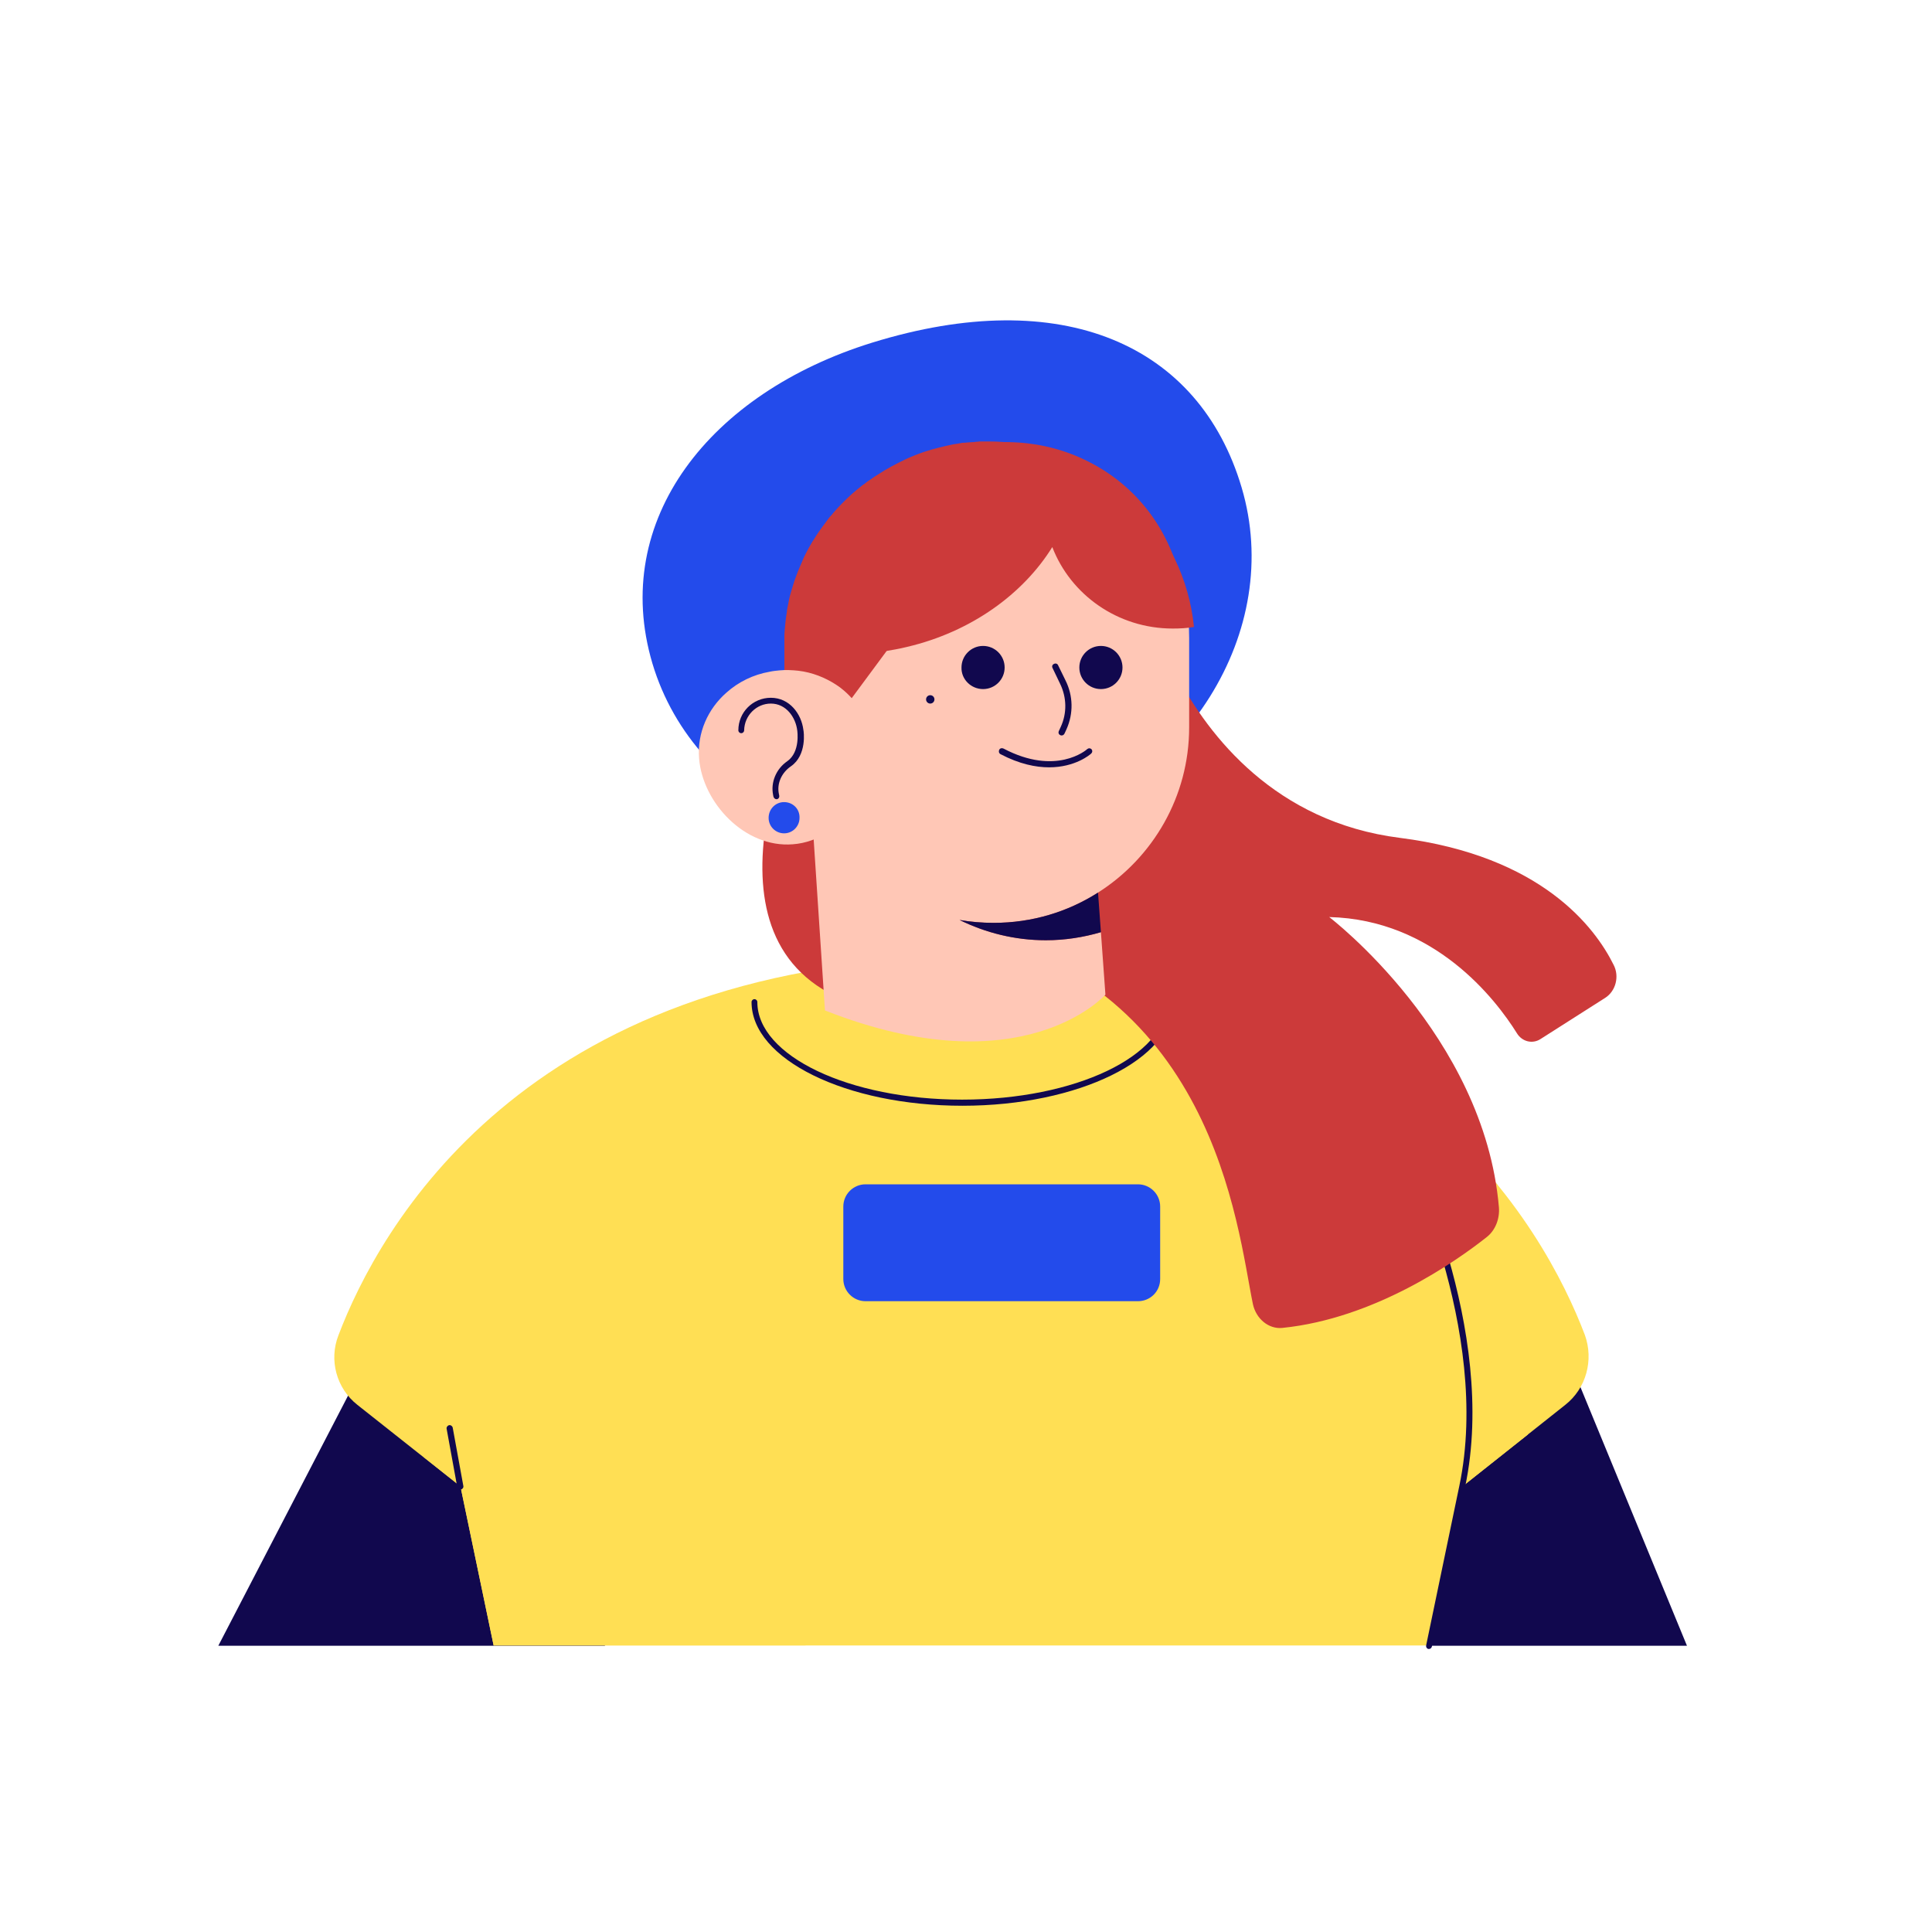 <?xml version="1.0" encoding="utf-8"?>
<!-- Generator: Adobe Illustrator 27.9.0, SVG Export Plug-In . SVG Version: 6.00 Build 0)  -->
<svg version="1.1" id="Layer_1" xmlns="http://www.w3.org/2000/svg" xmlns:xlink="http://www.w3.org/1999/xlink" x="0px" y="0px"
	 viewBox="0 0 600 600" style="enable-background:new 0 0 600 600;" xml:space="preserve">
<style type="text/css">
	.st0{clip-path:url(#SVGID_00000042018302339016891210000009415018897442191525_);}
	.st1{fill:#11084E;}
	.st2{fill:#FFDF54;}
	.st3{fill:#234BEB;}
	.st4{clip-path:url(#SVGID_00000119096211401400550290000003002161894290102945_);}
	.st5{fill:none;}
	.st6{fill:#CC3A3A;}
	.st7{fill:#FFC7B6;}
	.st8{clip-path:url(#SVGID_00000051385427786726503010000013772541418365268903_);}
</style>
<g>
	<defs>
		<rect id="SVGID_1_" x="67.8" y="366.7" width="456.2" height="145.3"/>
	</defs>
	<clipPath id="SVGID_00000041294629460585448510000018388341685044904591_">
		<use xlink:href="#SVGID_1_"  style="overflow:visible;"/>
	</clipPath>
	<g style="clip-path:url(#SVGID_00000041294629460585448510000018388341685044904591_);">
		<path class="st1" d="M464.8,367.6l59.1,143.5h-80l-8.1-122.2L464.8,367.6z M132.7,386L67.8,511.1h120.1L132.7,386z"/>
	</g>
</g>
<path class="st2" d="M486.1,436.3l-11.6,9.2l-20.3,16.1l-10.3,49.4H153.3l-10.3-49.4l-4.7-3.7L111,436.3c-6.5-5.1-8.9-13.9-5.9-21.6
	c12.5-32.9,57.1-114.8,192.5-117.5v-0.1c0.4,0,0.7,0,1.1,0c0.4,0,0.7,0,1.1,0v0.1c135.3,2.7,179.9,84.5,192.4,117.4
	C495,422.4,492.6,431.2,486.1,436.3z"/>
<path class="st2" d="M474.5,445.5l-20.3,16.1l-10.3,49.4H153.3l-10.3-49.4l-11.4-9.1l6.5-6c2.1-1.9,5-2.7,7.8-2.2
	c214.1,41.4,306-43.2,306-43.2L474.5,445.5z"/>
<path class="st1" d="M363.3,310.3c-0.5,0-0.9,0.4-0.9,0.9c0,16.7-28.5,30.3-63.6,30.3c-35.1,0-63.6-13.6-63.6-30.3
	c0-0.5-0.4-0.9-0.9-0.9c-0.5,0-0.9,0.4-0.9,0.9c0,17.8,29.4,32.2,65.5,32.2c36.1,0,65.5-14.5,65.5-32.2
	C364.2,310.7,363.8,310.3,363.3,310.3z"/>
<path class="st1" d="M436.6,355.8c-0.2-0.5-0.8-0.6-1.3-0.4c-0.5,0.2-0.6,0.8-0.4,1.3c0.3,0.6,28.5,56.3,18.3,104.8l-10.3,49.5
	c-0.1,0.5,0.2,1,0.7,1.1c0.1,0,0.1,0,0.2,0c0.4,0,0.8-0.3,0.9-0.8l10.3-49.5C465.4,412.6,436.9,356.3,436.6,355.8z"/>
<path class="st3" d="M385.6,151.4c13.2,44.5-17,92.8-67.5,107.9c-50.5,15.1-102.2-8.8-115.5-53.3c-13.2-44.5,17.9-84,68.3-99.6
	C329.8,88.2,372.4,106.9,385.6,151.4z"/>
<g>
	<defs>
		<rect id="SVGID_00000163066154059291587650000011803092898973662596_" x="222.7" y="124" width="309.1" height="289.3"/>
	</defs>
	<clipPath id="SVGID_00000005965104556994489760000002838236494931960745_">
		<use xlink:href="#SVGID_00000163066154059291587650000011803092898973662596_"  style="overflow:visible;"/>
	</clipPath>
	<g style="clip-path:url(#SVGID_00000005965104556994489760000002838236494931960745_);">
		<path class="st5" d="M290.3,248.9l-0.2,14.4l12.3-13.5c-0.2,0-0.5,0-0.7,0C297.9,249.8,294,249.5,290.3,248.9z"/>
		<path class="st5" d="M371.7,167.8c-4.6-15.3-15.6-27.7-31.1-34.8c-9.1-4.2-19.1-6.3-29.3-6.3c-7.3,0-14.7,1.1-21.9,3.2
			c-35.1,10.5-56.6,43.6-48.8,74.6c4.6-9.1,8.3-15,8.3-15l42.4-25.1l-1,82.5c4.5,0.7,9.2,1,13.9,0.8l60.1-65.8c0,0,2.1,6.9,7.4,16.5
			C374.5,188.5,374.8,178,371.7,167.8z"/>
		<path class="st6" d="M501.1,299.6c-5.7-11.5-22.3-33.8-66.4-39.4c-38.7-4.9-59.3-31.7-69.1-50.2c3-10.3,3.4-21.3,0.5-32
			c-4.1-15.1-13.9-27.4-27.8-34.5c-13.8-7.1-30-8.1-45.4-3c-31.9,10.5-51.1,44.4-42.8,75.6c-14.1,32.3-34.4,99.7,43.4,99.7l0.3-28.2
			c83.5,16.1,90.3,93.2,95.3,117.4c1,4.6,4.9,7.8,9.1,7.4c28.7-2.9,53.9-20.6,63.5-28.2c2.7-2.1,4.1-5.7,3.8-9.3
			c-4.6-53.5-52.7-90.1-52.7-90.1c32.7,0.8,51.7,25.5,58.3,36.1c1.6,2.6,4.8,3.4,7.3,1.8l20.1-12.8
			C501.8,307.8,503,303.2,501.1,299.6z M294,269.8l0.2-13.7c3.2,0.6,6.5,0.8,9.9,0.8c0.2,0,0.4,0,0.6,0L294,269.8z M358,192
			l-51.9,63c-4.1,0.2-8.1-0.1-12-0.8l0.9-78.9l-36.7,24c0,0-3.2,5.6-7.2,14.3c-6.7-29.7,11.8-61.3,42.2-71.4
			c6.3-2.1,12.7-3.1,19-3.1c8.8,0,17.5,2,25.3,6c13.4,6.9,23,18.7,26.9,33.3c2.6,9.8,2.4,19.8,0,29.3C359.9,198.6,358,192,358,192z"
			/>
	</g>
</g>
<path class="st7" d="M369.3,198.1v27.8c0,21.5-11.3,40.5-28.3,51.3c-9.4,6-20.5,9.4-32.4,9.4c-3.6,0-7.2-0.3-10.6-0.9
	c8.1,4,17.2,6.3,26.8,6.3c5.9,0,11.7-0.9,17.1-2.5l1.4,19.4c0,0-25.7,29.1-87.1,4.9l-4.4-66.6h0c-2.5-6.6-3.9-13.8-3.9-21.3l9,1.2
	l20.5-27.7c2.3-0.3,4.6-0.8,6.9-1.3c19-4.5,34.3-15.7,42.9-29.5c5.4,14.1,19.3,24.1,35.6,24.1c2.2,0,4.3-0.2,6.3-0.5
	C369.2,194.1,369.3,196.1,369.3,198.1z"/>
<path class="st6" d="M370.8,194.7c-2.2,0.4-4.4,0.5-6.6,0.5c-17.1,0-31.7-10.5-37.4-25.3c-9,14.5-25.1,26.3-45.1,31
	c-2.4,0.6-4.8,1-7.2,1.4l-21.5,29.1l-9.4-1.2l0-29.8c0-0.5,0-0.9,0-1.4c0-0.3,0-0.6,0-0.8c0-0.3,0-0.7,0-1c0-0.5,0.1-1.1,0.1-1.6
	c0-0.3,0.1-0.7,0.1-1c0-0.4,0.1-0.7,0.1-1.1c0.1-0.6,0.1-1.2,0.2-1.7c0.1-0.7,0.2-1.3,0.3-2c0-0.1,0-0.2,0-0.3
	c0.1-0.7,0.3-1.4,0.4-2c0.1-0.4,0.1-0.7,0.2-1.1c0.2-0.9,0.4-1.8,0.7-2.7c0.1-0.4,0.2-0.7,0.3-1c0.1-0.4,0.2-0.7,0.3-1
	c0.1-0.4,0.3-0.8,0.4-1.3c0.7-2,1.5-4,2.4-6c0.2-0.5,0.4-0.9,0.6-1.4c0,0,0,0,0,0c0.2-0.4,0.4-0.8,0.6-1.2c0.5-1,1-1.9,1.6-2.9
	c0.2-0.4,0.5-0.9,0.8-1.3c1.1-1.8,2.3-3.5,3.6-5.2c0.3-0.4,0.5-0.7,0.8-1.1c0.3-0.4,0.6-0.8,1-1.2c0.2-0.2,0.4-0.4,0.5-0.6
	c0.5-0.6,1-1.1,1.5-1.7c1.9-2,3.9-4,6-5.7c0.4-0.3,0.7-0.6,1.1-0.9c0.4-0.3,0.7-0.6,1.1-0.8c0.7-0.6,1.4-1.1,2.2-1.6
	c0.7-0.5,1.4-1,2.1-1.4c2.7-1.8,5.6-3.3,8.5-4.7c0.4-0.2,0.9-0.4,1.3-0.6c1.4-0.6,2.7-1.1,4.1-1.6c0.3-0.1,0.6-0.2,0.9-0.3
	c2.8-0.9,5.7-1.6,8.6-2.2c0.4-0.1,0.9-0.1,1.3-0.2c0.4-0.1,0.8-0.1,1.1-0.2c0.4-0.1,0.8-0.1,1.1-0.1c0.4,0,0.8-0.1,1.1-0.1
	c0.5,0,1-0.1,1.5-0.1c0.3,0,0.6,0,0.9-0.1c0.4,0,0.7,0,1.1-0.1c0.5,0,1,0,1.5,0c0.5,0,1,0,1.5,0c2.9,0,5.7,0.2,8.4,0.6
	c1.5,0.2,3.1,0.5,4.6,0.8c1.5,0.3,3,0.7,4.5,1.1c1,0.3,1.9,0.6,2.9,0.9c0,0,0.1,0,0.1,0c0.3,0.1,0.5,0.2,0.8,0.3
	c0.5,0.2,1,0.4,1.5,0.5c0,0,0.1,0,0.1,0c0.2,0.1,0.4,0.1,0.5,0.2c0.6,0.2,1.2,0.5,1.8,0.7c0.1,0,0.3,0.1,0.4,0.2
	c0.7,0.3,1.4,0.6,2.1,1c0.2,0.1,0.4,0.2,0.6,0.3c6.3,3.1,12,7.2,16.9,12.2C362.5,166.1,369.3,179.7,370.8,194.7z"/>
<path class="st7" d="M257.3,258.3c-3.3,2.2-7,3.6-11.1,3.9c-14.8,1.2-28-12.8-29.1-26.7c-0.6-7.9,2.7-15.3,8.5-20.4
	c3.7-3.3,8.3-5.6,13.5-6.5c0.9-0.2,1.9-0.3,2.9-0.4c2-0.2,4-0.1,5.9,0.1c4.3,0.5,8.3,2.1,11.7,4.3c0.8,0.5,1.6,1.1,2.3,1.7
	c5,4.2,8.3,10.1,8.8,16.8C271.6,241.4,266.1,252.5,257.3,258.3z"/>
<g>
	<defs>
		<rect id="SVGID_00000108987142159512882270000007099565862997187743_" x="138.7" y="200" width="318.7" height="312.1"/>
	</defs>
	<clipPath id="SVGID_00000167393855586167774480000012588003365403739579_">
		<use xlink:href="#SVGID_00000108987142159512882270000007099565862997187743_"  style="overflow:visible;"/>
	</clipPath>
	<g style="clip-path:url(#SVGID_00000167393855586167774480000012588003365403739579_);">
		<path class="st1" d="M310.3,232.9c-0.2,0.5-0.1,1,0.4,1.3c5.9,3.1,11,4.1,15.1,4.1c8.2,0,12.8-4,13.1-4.3c0.4-0.4,0.4-0.9,0.1-1.3
			c-0.4-0.4-0.9-0.4-1.3-0.1c-0.4,0.4-9.8,8.4-26-0.1C311.1,232.2,310.5,232.4,310.3,232.9z"/>
		<path class="st1" d="M329.2,212.3c2.1,4.3,2.2,9.2,0.2,13.5l-0.6,1.3c-0.2,0.5,0,1,0.5,1.2c0.1,0.1,0.3,0.1,0.4,0.1
			c0.4,0,0.7-0.2,0.9-0.6l0.6-1.3c2.2-4.9,2.1-10.4-0.3-15.2l-2.3-4.7c-0.2-0.5-0.8-0.7-1.3-0.4c-0.5,0.2-0.7,0.8-0.4,1.3
			L329.2,212.3z"/>
		<path class="st1" d="M341.9,289.5l-0.9-12.3c-9.4,6-20.5,9.4-32.4,9.4c-3.6,0-7.2-0.3-10.6-0.9c8.1,4,17.2,6.3,26.8,6.3
			C330.7,292,336.4,291.1,341.9,289.5z"/>
		<path class="st1" d="M341.9,214c3.7,0,6.7-3,6.7-6.7c0-3.7-3-6.7-6.7-6.7c-3.7,0-6.7,3-6.7,6.7C335.2,211,338.2,214,341.9,214z"/>
		<path class="st1" d="M305.3,214c3.7,0,6.7-3,6.7-6.7c0-3.7-3-6.7-6.7-6.7c-3.7,0-6.7,3-6.7,6.7C298.5,211,301.6,214,305.3,214z"/>
		<circle class="st1" cx="288.9" cy="217.2" r="1.3"/>
		<path class="st1" d="M139.5,442.6c-0.5,0.1-0.9,0.6-0.8,1.1l3.3,18.1c0.1,0.5,0.5,0.8,0.9,0.8c0.1,0,0.1,0,0.2,0
			c0.5-0.1,0.9-0.6,0.8-1.1l-3.3-18.1C140.5,442.9,140,442.5,139.5,442.6z"/>
		<path class="st1" d="M239.4,218.5c4.7,0,7.7,4.2,8.2,8.4c0,0.1,1,6.6-3.1,9.5c-3.5,2.4-5.2,6.6-4.4,10.5l0.1,0.5
			c0.1,0.4,0.5,0.8,0.9,0.8c0.1,0,0.1,0,0.2,0c0.5-0.1,0.8-0.6,0.7-1.1l-0.1-0.5c-0.7-3.2,0.8-6.6,3.7-8.6c5.1-3.5,4-11,3.9-11.3
			c-0.6-5-4.3-10-10.1-10c-5.6,0-10.1,4.5-10.1,10.1c0,0.5,0.4,0.9,0.9,0.9c0.5,0,0.9-0.4,0.9-0.9
			C231.2,222.2,234.9,218.5,239.4,218.5z"/>
	</g>
</g>
<path class="st3" d="M353.4,404.1h-84.6c-3.8,0-6.9-3.1-6.9-6.9v-22.5c0-3.8,3.1-6.9,6.9-6.9h84.6c3.8,0,6.9,3.1,6.9,6.9v22.5
	C360.3,401.1,357.2,404.1,353.4,404.1z M243.5,249.1c-2.7,0-4.8,2.2-4.8,4.9c0,2.7,2.2,4.8,4.8,4.8c2.7,0,4.8-2.2,4.8-4.8
	C248.4,251.2,246.2,249.1,243.5,249.1z"/>
</svg>
